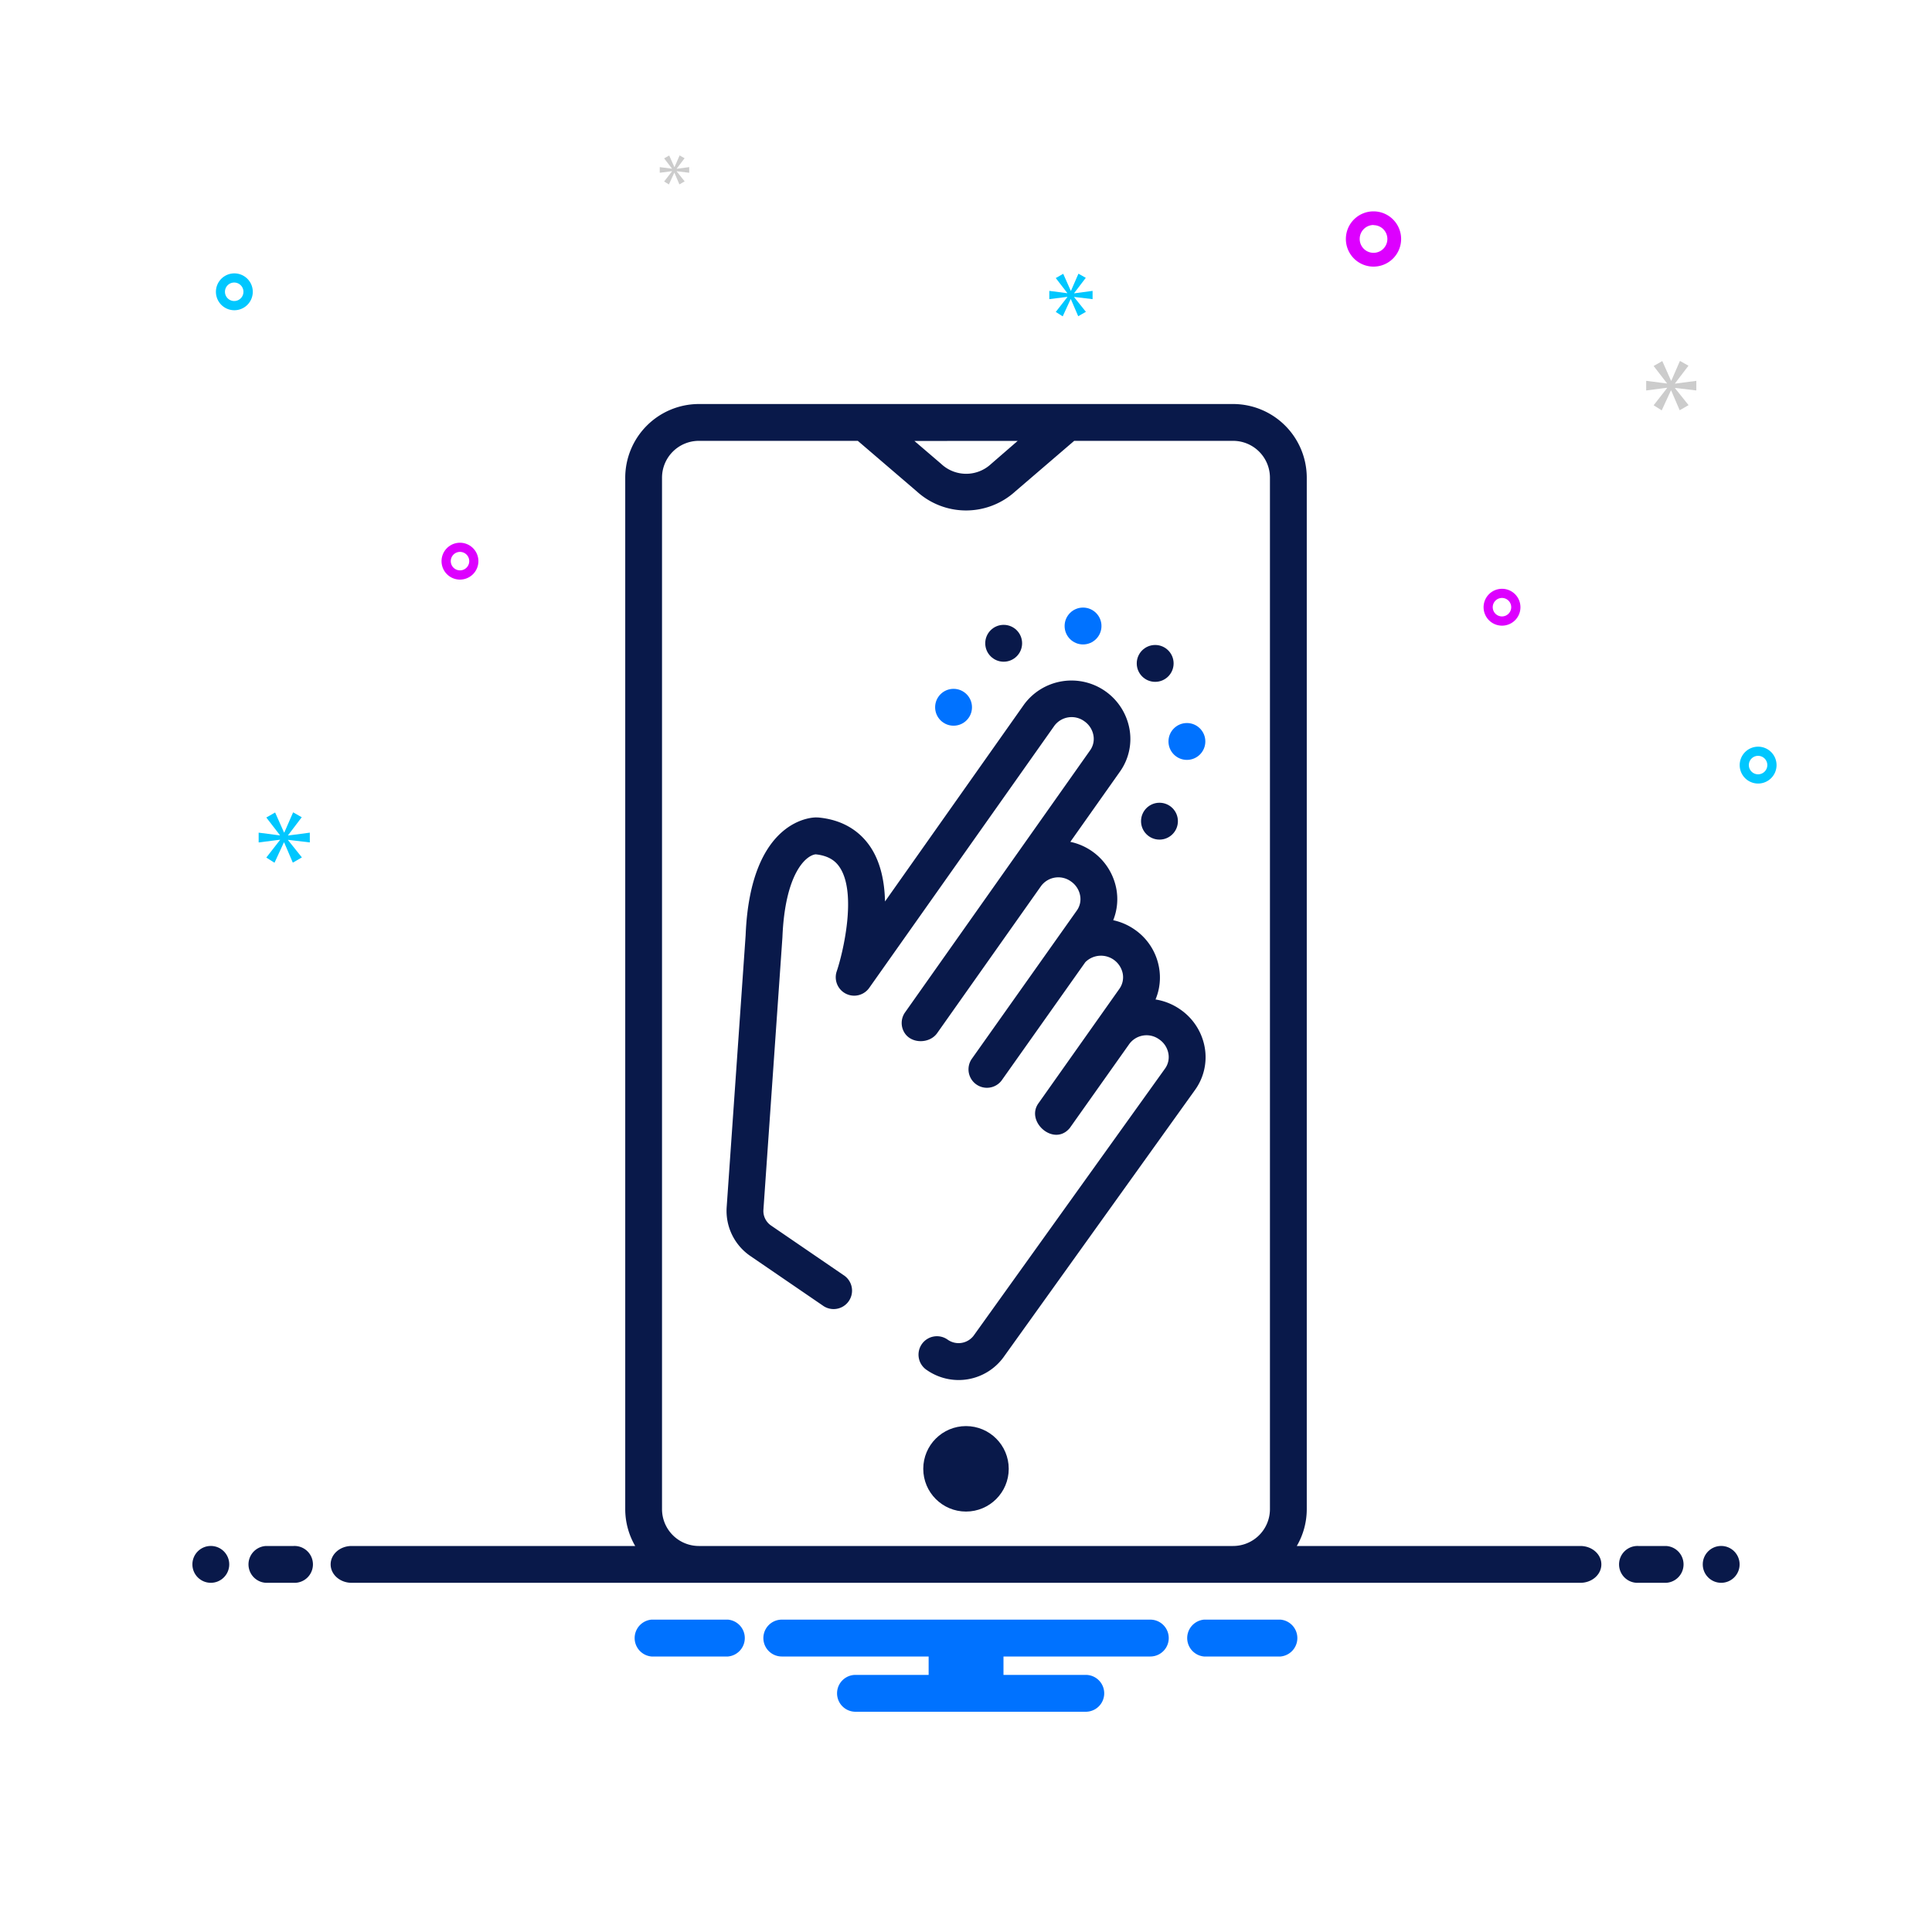 <svg id="e7b9e0c8-898a-4f37-8e45-c443fa9ca803" data-name="Layer 1" xmlns="http://www.w3.org/2000/svg" viewBox="0 0 500 500"><title>set-small</title><circle cx="250" cy="380.13" r="11.06" style="fill:#09194a"/><path d="M305.43,261.23a15.36,15.36,0,0,0-6.38-2.57,14.66,14.66,0,0,0,.91-8.25,15.08,15.08,0,0,0-6.31-9.84,15.37,15.37,0,0,0-5.55-2.42,14.66,14.66,0,0,0,.83-8A15.32,15.32,0,0,0,277,217.87l12.86-18.2a14.59,14.59,0,0,0,2.45-11,15.25,15.25,0,0,0-27.27-6.37l-36,51c-.11-5-1.08-10-3.7-14-3-4.55-7.69-7.22-13.65-7.74l-.3,0c-.65-.09-17.19-.05-18.42,30.47l-4.91,70.42a14.13,14.13,0,0,0,6.13,12.6l18.71,12.8a4.77,4.77,0,1,0,5.38-7.87l-18.71-12.8a4.56,4.56,0,0,1-2-4.06l4.92-70.56c.66-16.37,6-21.18,8.61-21.46,3.85.4,5.42,2.14,6.26,3.43,4.43,6.77.82,22-.8,26.8A4.77,4.77,0,0,0,225,255.6l47.89-67.8a5.57,5.57,0,0,1,7.72-1.15,5.66,5.66,0,0,1,2.37,3.67,5.09,5.09,0,0,1-.85,3.85L234.23,262a4.76,4.76,0,0,0-.09,5.37c1.85,2.82,6.48,2.73,8.4,0l26.91-38.1a5.56,5.56,0,0,1,7.72-1.15,5.66,5.66,0,0,1,2.37,3.67,5.06,5.06,0,0,1-.85,3.84l-27.24,38.47a4.77,4.77,0,0,0,7.73,5.58L280.89,249a5.74,5.74,0,0,1,9.68,3,5.15,5.15,0,0,1-.84,3.86l-21,29.7c-3.34,4.72,3.91,11.15,8,6.52a2.88,2.88,0,0,0,.3-.39l15.26-21.55a5.55,5.55,0,0,1,7.72-1.14,5.62,5.62,0,0,1,2.37,3.66,5.09,5.09,0,0,1-.83,3.83l-49.59,69.2a4.9,4.9,0,0,1-6.64,1.06,4.77,4.77,0,1,0-5.38,7.87,14.39,14.39,0,0,0,19.71-3.29l49.67-69.32a14.5,14.5,0,0,0,2.45-11A15.13,15.13,0,0,0,305.43,261.23Z" style="fill:#09194a"/><circle cx="246.78" cy="183.04" r="4.77" style="fill:#0072ff"/><circle cx="259.75" cy="166.48" r="4.77" style="fill:#09194a"/><circle cx="280.29" cy="162.01" r="4.77" style="fill:#0072ff"/><circle cx="298.96" cy="171.69" r="4.77" style="fill:#09194a"/><circle cx="307.17" cy="191.89" r="4.77" style="fill:#0072ff"/><circle cx="300.07" cy="212.52" r="4.77" style="fill:#09194a"/><circle cx="54.56" cy="404.86" r="4.77" style="fill:#09194a"/><path d="M76,400.1H68.86a4.77,4.77,0,0,0,0,9.53H76a4.77,4.77,0,1,0,0-9.53Z" style="fill:#09194a"/><path d="M431.14,400.1H424a4.77,4.77,0,1,0,0,9.53h7.15a4.77,4.77,0,0,0,0-9.53Z" style="fill:#09194a"/><circle cx="445.44" cy="404.86" r="4.77" style="fill:#09194a"/><path d="M331.4,419.16H311.6a4.79,4.79,0,0,0,0,9.54h19.8a4.79,4.79,0,0,0,0-9.54Z" style="fill:#0072ff"/><path d="M188.4,419.16H168.6a4.79,4.79,0,0,0,0,9.54h19.8a4.79,4.79,0,0,0,0-9.54Z" style="fill:#0072ff"/><path d="M297.67,419.16H202.33a4.77,4.77,0,0,0,0,9.54h38v4.76H221.4a4.77,4.77,0,1,0,0,9.54H281a4.77,4.77,0,0,0,0-9.54h-21.3V428.7h38a4.77,4.77,0,0,0,0-9.54Z" style="fill:#0072ff"/><path d="M409,400.1H335.61a18.94,18.94,0,0,0,2.58-9.54V123.62a19.09,19.09,0,0,0-19.07-19.06H180.88a19.09,19.09,0,0,0-19.07,19.06V390.56a18.94,18.94,0,0,0,2.58,9.54H91c-3,0-5.43,2.13-5.43,4.76S88,409.63,91,409.63H409c3,0,5.43-2.13,5.43-4.77S412,400.1,409,400.1Zm-145.62-286-6.92,6a9.44,9.44,0,0,1-12.91-.07l-6.9-5.91Zm-82.52,286a9.54,9.54,0,0,1-9.53-9.54V123.62a9.54,9.54,0,0,1,9.53-9.53H222l15.27,13.09a18.94,18.94,0,0,0,25.48,0L278,114.09h41.13a9.54,9.54,0,0,1,9.53,9.53V390.56a9.54,9.54,0,0,1-9.53,9.54Z" style="fill:#09194a"/><path d="M355.46,69a7.15,7.15,0,1,0-7.15-7.15A7.15,7.15,0,0,0,355.46,69Zm0-10.73a3.58,3.58,0,1,1-3.57,3.58A3.59,3.59,0,0,1,355.46,58.23Z" style="fill:#d0f"/><path d="M455,193.24a4.77,4.77,0,1,0,4.77,4.76A4.77,4.77,0,0,0,455,193.24Zm0,7.15a2.39,2.39,0,1,1,2.38-2.39A2.39,2.39,0,0,1,455,200.39Z" style="fill:#00c7ff"/><path d="M60.65,70.75a4.77,4.77,0,1,0,4.77,4.76A4.77,4.77,0,0,0,60.65,70.75Zm0,7.15A2.39,2.39,0,1,1,63,75.51,2.38,2.38,0,0,1,60.65,77.9Z" style="fill:#00c7ff"/><path d="M388.72,152.38a4.77,4.77,0,1,0,4.77,4.76A4.77,4.77,0,0,0,388.72,152.38Zm0,7.15a2.39,2.39,0,1,1,2.38-2.39A2.39,2.39,0,0,1,388.72,159.53Z" style="fill:#d0f"/><path d="M123.81,145.23A4.77,4.77,0,1,0,119,150,4.78,4.78,0,0,0,123.81,145.23Zm-7.15,0a2.39,2.39,0,1,1,2.38,2.38A2.39,2.39,0,0,1,116.66,145.23Z" style="fill:#d0f"/><polygon points="74.55 216.16 78.09 211.5 75.86 210.23 73.58 215.45 73.51 215.45 71.2 210.27 68.92 211.57 72.43 216.12 72.43 216.2 66.94 215.49 66.94 218.02 72.46 217.32 72.46 217.39 68.92 221.94 71.04 223.28 73.47 218.02 73.54 218.02 75.78 223.25 78.13 221.9 74.55 217.43 74.55 217.35 80.18 218.02 80.18 215.49 74.55 216.23 74.55 216.16" style="fill:#00c7ff"/><polygon points="173.92 44.34 171.88 46.97 173.11 47.74 174.5 44.71 174.54 44.71 175.83 47.72 177.19 46.94 175.13 44.37 175.13 44.32 178.37 44.71 178.37 43.25 175.13 43.68 175.13 43.64 177.17 40.95 175.88 40.22 174.57 43.23 174.52 43.23 173.19 40.24 171.88 40.99 173.9 43.62 173.9 43.66 170.74 43.25 170.74 44.71 173.92 44.3 173.92 44.34" style="fill:#ccc"/><polygon points="439.01 101.05 439.01 98.56 433.49 99.29 433.49 99.22 436.97 94.65 434.77 93.4 432.54 98.52 432.46 98.52 430.2 93.44 427.96 94.72 431.4 99.18 431.4 99.25 426.03 98.56 426.03 101.05 431.44 100.35 431.44 100.43 427.96 104.89 430.05 106.2 432.43 101.05 432.5 101.05 434.7 106.17 437 104.85 433.49 100.46 433.49 100.39 439.01 101.05" style="fill:#ccc"/><polygon points="278 75.84 281 71.9 279.1 70.83 277.18 75.24 277.11 75.24 275.16 70.86 273.23 71.96 276.2 75.81 276.2 75.88 271.56 75.28 271.56 77.42 276.23 76.82 276.23 76.89 273.23 80.73 275.03 81.87 277.08 77.42 277.14 77.42 279.04 81.84 281.03 80.7 278 76.92 278 76.85 282.76 77.42 282.76 75.28 278 75.91 278 75.84" style="fill:#00c7ff"/></svg>